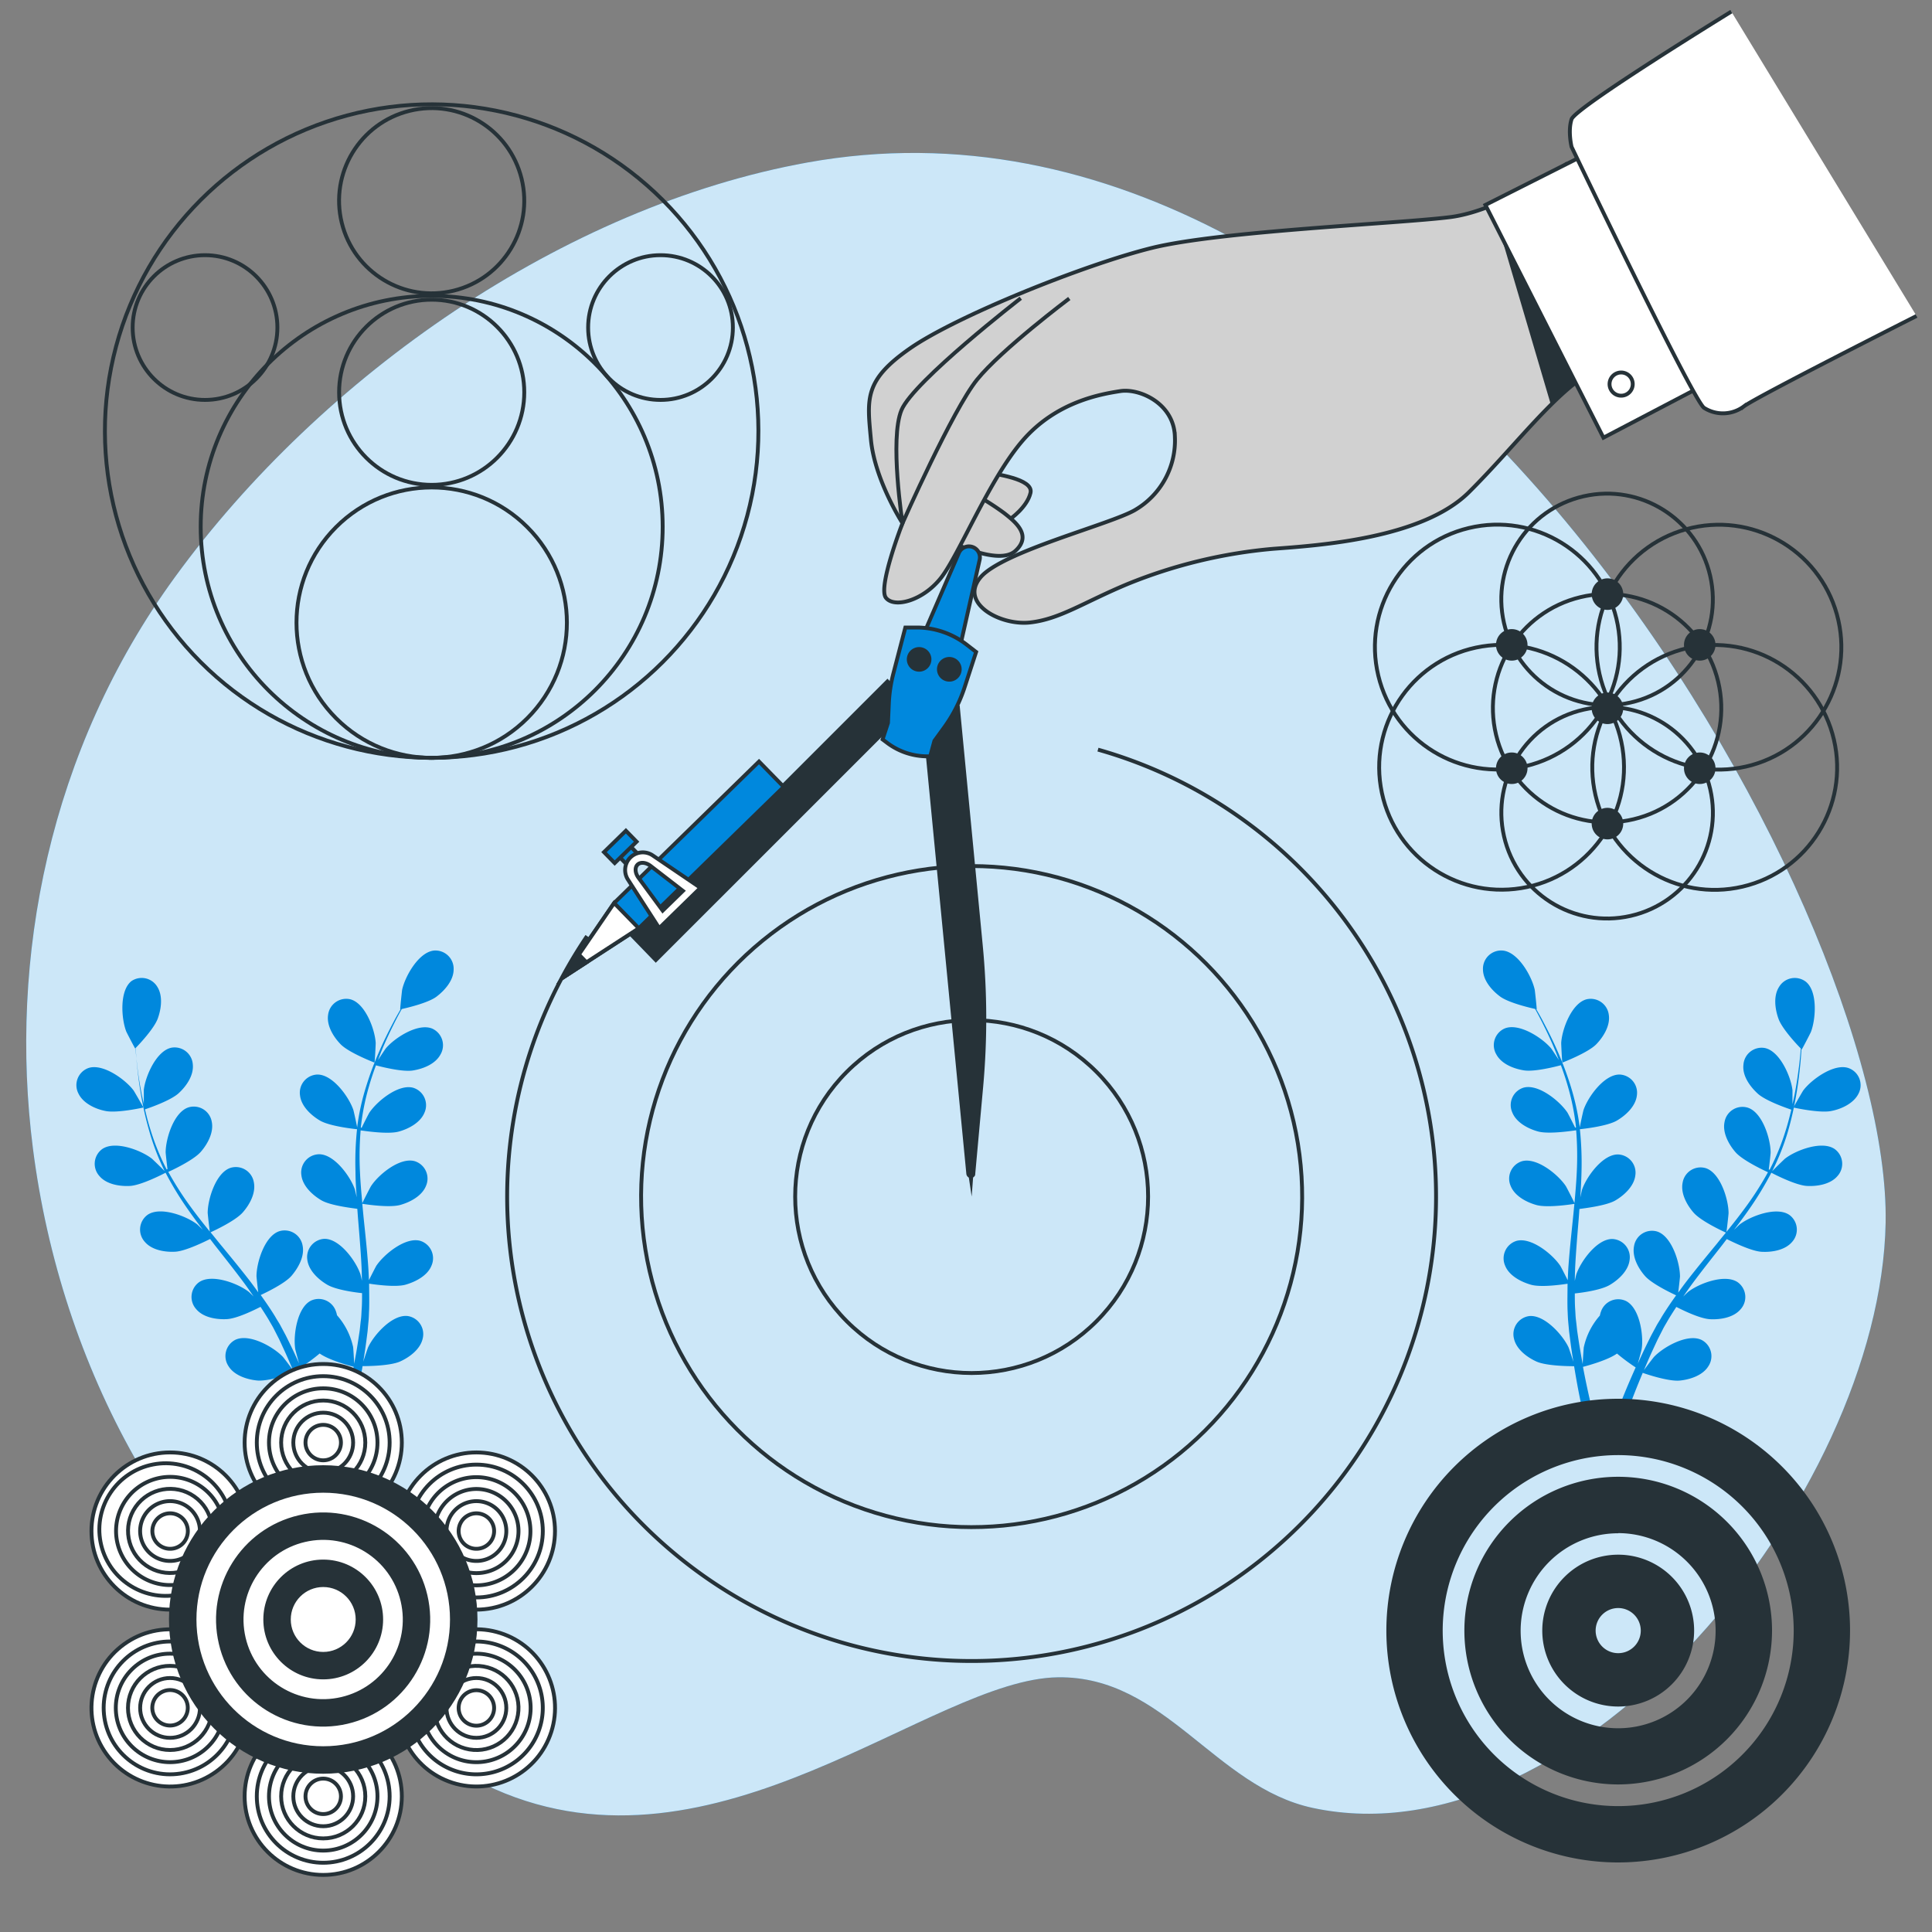 <svg xmlns="http://www.w3.org/2000/svg" viewBox="0 0 500 500"><rect x="0" y="0" width="500" height="500" fill="#808080" stroke="none"/><g id="freepik--background-simple--inject-152"><path d="M209,42.05C146,53.41,83.16,97.29,45.26,149.38c-32.63,44.85-43,98.8-36.75,147.74,7.22,56.79,35.88,109.7,81.86,142.49C102.46,448.24,114,456.8,128,463c57.43,25.47,113-28.51,145.83-28.92,27.64-.35,40.56,28.38,65.93,33.81C408.25,482.55,486.68,387.15,488,316.44,489.47,234.11,365.05,13.91,209,42.05Z" style="fill:#0088DD"></path><path d="M209,42.05C146,53.41,83.16,97.29,45.26,149.38c-32.63,44.85-43,98.8-36.75,147.74,7.22,56.79,35.88,109.7,81.86,142.49C102.46,448.24,114,456.8,128,463c57.43,25.47,113-28.51,145.83-28.92,27.64-.35,40.56,28.38,65.93,33.81C408.25,482.55,486.68,387.15,488,316.44,489.47,234.11,365.05,13.91,209,42.05Z" style="fill:#fff;opacity:0.8"></path></g><g id="freepik--Plants--inject-152"><path d="M27.24,287.51c3.05.66,9.88-.89,9.89-.89s-2.39-4.19-2.57-4.43c-2.14-2.85-8-7.08-11.72-5.77A4.71,4.71,0,0,0,20.3,283C21.49,285.51,24.64,287,27.24,287.51Z" style="fill:#0088DD"></path><path d="M96.92,275c.07,0,.33-4.81.31-5.11-.22-3.56-2.73-10.3-6.59-11.28a4.72,4.72,0,0,0-5.73,4.06c-.42,2.78,1.42,5.72,3.28,7.62C90.37,272.49,96.92,275,96.92,275Z" style="fill:#0088DD"></path><path d="M112.36,246c-4,.37-7.5,6.63-8.28,10.11-.06.3-.57,5.11-.5,5.1l.08,0c-.56,1-1.16,2-1.79,3.22-1.14,2.17-2.41,4.64-3.61,7.42A82.83,82.83,0,0,0,94.81,281a60.89,60.89,0,0,0-2.37,10.68.57.57,0,0,0,0,.13c-.21-1.15-.91-4.34-1-4.58-1.15-3.37-5.35-9.21-9.34-9.14a4.71,4.71,0,0,0-4.45,5.43c.33,2.8,2.88,5.14,5.17,6.49,2.59,1.51,9.06,2.18,9.58,2.23A81.74,81.74,0,0,0,92,303.32c0,2.17.16,4.35.31,6.53-.22-1-.42-1.87-.46-2-1.15-3.37-5.35-9.2-9.33-9.13A4.72,4.72,0,0,0,78,304.16c.33,2.79,2.89,5.14,5.18,6.48s7.83,2,9.29,2.2c.07.84.12,1.68.19,2.51.33,4,.67,8,.88,12,.08,1.38.1,2.75.13,4.12-.19-.87-.36-1.61-.4-1.72-1.14-3.37-5.34-9.2-9.33-9.14A4.72,4.72,0,0,0,79.53,326c.33,2.8,2.88,5.15,5.17,6.49s7.3,2,9,2.17c0,1.4,0,2.81-.1,4.17-.07.93-.07,1.83-.2,2.75s-.2,1.84-.31,2.74c-.26,1.73-.52,3.52-.81,5.21-.2,1.17-.41,2.28-.62,3.41-.06-1.39-.23-4.09-.27-4.32a18.25,18.25,0,0,0-4.18-8.24,5.56,5.56,0,0,0-.27-1,4.72,4.72,0,0,0-6.45-2.78c-3.57,1.77-4.62,8.88-4.1,12.4,0,.21.62,2.42,1,3.82-.36-.79-.7-1.55-1.07-2.35-.74-1.59-1.52-3.16-2.35-4.84l-1.3-2.43c-.42-.82-1-1.63-1.45-2.46-1.16-1.89-2.43-3.75-3.75-5.59,1.39-.65,6.3-3,8-5s3.42-5,2.84-7.8a4.72,4.72,0,0,0-6-3.72c-3.8,1.21-5.92,8.08-5.93,11.64,0,.22.27,2.78.45,4.18-.8-1.11-1.59-2.21-2.44-3.3-2.44-3.14-5-6.25-7.57-9.36l-2.32-2.87c.5-.23,6.39-2.91,8.35-5.17,1.75-2,3.42-5,2.84-7.8a4.72,4.72,0,0,0-6-3.72c-3.8,1.21-5.92,8.08-5.94,11.64,0,.27.41,3.94.56,4.87-1.7-2.1-3.38-4.22-4.94-6.37a82.14,82.14,0,0,1-5.81-9.08c.23-.11,6.39-2.88,8.4-5.19,1.75-2,3.42-5.05,2.84-7.8a4.72,4.72,0,0,0-6-3.72c-3.8,1.2-5.92,8.08-5.93,11.64,0,.23.3,3,.48,4.36l-.22.07a61.41,61.41,0,0,1-4.1-10c-.61-1.9-1.09-3.75-1.51-5.55,1.2-.4,6.66-2.29,8.71-4.17s3.94-4.64,3.67-7.44a4.72,4.72,0,0,0-5.51-4.35c-3.91.78-6.77,7.38-7.17,10.91,0,.2,0,2.18,0,3.62-.18-.82-.38-1.66-.54-2.45-.59-3-1-5.7-1.25-8.13-.16-1.39-.28-2.64-.38-3.82,1-1,4.85-5.11,5.78-7.67s1.37-5.94-.17-8.3A4.71,4.71,0,0,0,34,253.92c-3.11,2.49-2.61,9.67-1.34,13,.11.29,2.35,4.59,2.4,4.54l.06-.07c.07,1.14.16,2.35.28,3.68.25,2.44.55,5.2,1.08,8.18a83.65,83.65,0,0,0,2.17,9.53A61.4,61.4,0,0,0,42.57,303l.07.11c-.81-.84-3.16-3.11-3.36-3.27-2.81-2.18-9.54-4.73-12.82-2.47a4.72,4.72,0,0,0-.72,7c1.81,2.14,5.24,2.69,7.89,2.55,3-.17,8.76-3.18,9.22-3.42A83.17,83.17,0,0,0,48.64,313c1.24,1.78,2.54,3.53,3.86,5.27-.72-.7-1.37-1.33-1.47-1.41-2.82-2.17-9.55-4.72-12.83-2.47a4.72,4.72,0,0,0-.72,7c1.82,2.15,5.24,2.7,7.89,2.55s7.66-2.62,9-3.29c.51.66,1,1.33,1.54,2,2.49,3.17,5,6.33,7.34,9.49.83,1.12,1.6,2.25,2.38,3.38-.64-.63-1.19-1.15-1.28-1.22-2.82-2.18-9.54-4.73-12.83-2.47a4.71,4.71,0,0,0-.72,7c1.82,2.15,5.24,2.7,7.9,2.56s7.17-2.39,8.73-3.18c.76,1.18,1.53,2.36,2.22,3.54.45.81.94,1.56,1.35,2.41l1.25,2.45c.74,1.59,1.51,3.22,2.19,4.79.48,1.09.92,2.13,1.37,3.18-.81-1.12-2.45-3.28-2.61-3.44-2.45-2.58-8.71-6.12-12.31-4.39a4.72,4.72,0,0,0-1.76,6.8c1.47,2.4,4.77,3.46,7.41,3.72,2.92.28,8.84-1.72,9.58-2,.73,1.74,1.42,3.44,2,5.06,1.08,2.74,2,5.28,2.82,7.55l2.52-.51c-.89-2.37-1.94-5-3.15-7.93-.73-1.77-1.55-3.65-2.42-5.57a52.08,52.08,0,0,0,4.84-3.59c2.44,1.76,8.08,3.26,8.8,3.44-.35,1.86-.7,3.66-1.07,5.36-.56,2.62-1.12,5-1.66,7.21l2.71-.55c.41-1.91.84-4,1.26-6.19.37-1.89.72-3.91,1.06-6,.77,0,7,0,9.7-1.19,2.43-1.09,5.22-3.15,5.85-5.89a4.73,4.73,0,0,0-3.85-5.88c-4-.49-8.76,4.86-10.26,8.09-.09.19-.82,2.36-1.26,3.74.13-.85.27-1.67.4-2.55.27-1.73.48-3.46.72-5.33.08-.91.16-1.82.25-2.74s.09-1.9.15-2.85c.07-2.22,0-4.47,0-6.74,1.51.23,6.91,1,9.48.25s5.64-2.32,6.67-4.94a4.72,4.72,0,0,0-2.91-6.39c-3.83-1.08-9.39,3.48-11.37,6.44-.12.18-1.3,2.47-1.92,3.74-.06-1.36-.11-2.72-.22-4.1-.3-4-.73-8-1.15-12-.12-1.22-.23-2.45-.35-3.67.54.09,6.93,1.1,9.82.3,2.56-.71,5.63-2.32,6.67-4.94a4.72,4.72,0,0,0-2.92-6.39C103.48,299.43,97.92,304,96,307c-.15.22-1.84,3.51-2.23,4.37-.26-2.7-.49-5.39-.61-8.05a81.88,81.88,0,0,1,.17-10.77c.25,0,6.92,1.12,9.87.3,2.56-.7,5.63-2.32,6.67-4.94a4.72,4.72,0,0,0-2.91-6.39c-3.84-1.08-9.39,3.48-11.37,6.44-.13.19-1.42,2.7-2,3.91l-.21-.07a61.18,61.18,0,0,1,2.11-10.63c.54-1.91,1.16-3.72,1.8-5.46,1.22.33,6.82,1.77,9.56,1.33s5.85-1.69,7.17-4.18a4.72,4.72,0,0,0-2.19-6.67c-3.69-1.5-9.72,2.42-12,5.15-.12.15-1.22,1.8-2,3,.3-.78.6-1.6.9-2.34,1.14-2.79,2.35-5.28,3.44-7.47.63-1.25,1.23-2.36,1.8-3.39,1.36-.3,6.86-1.59,9-3.21s4.41-4.2,4.43-7A4.72,4.72,0,0,0,112.36,246Z" style="fill:#0088DD"></path><path d="M474,287.51c-3,.66-9.88-.89-9.88-.89s2.38-4.19,2.57-4.43c2.14-2.85,8-7.08,11.72-5.77A4.7,4.7,0,0,1,481,283C479.78,285.51,476.62,287,474,287.51Z" style="fill:#0088DD"></path><path d="M404.34,275c-.07,0-.32-4.81-.3-5.11.21-3.56,2.72-10.3,6.59-11.28a4.72,4.72,0,0,1,5.73,4.06c.41,2.78-1.43,5.72-3.28,7.62C410.89,272.49,404.35,275,404.34,275Z" style="fill:#0088DD"></path><path d="M388.9,246c4,.37,7.51,6.63,8.28,10.11.07.3.58,5.11.51,5.1l-.09,0c.57,1,1.17,2,1.79,3.22,1.14,2.17,2.41,4.64,3.62,7.42a84.89,84.89,0,0,1,3.45,9.15,62.75,62.75,0,0,1,2.37,10.68.57.57,0,0,0,0,.13c.21-1.15.91-4.34,1-4.58,1.15-3.37,5.35-9.21,9.34-9.14a4.72,4.72,0,0,1,4.45,5.43c-.33,2.8-2.88,5.14-5.18,6.49-2.59,1.51-9.06,2.18-9.57,2.23a83.38,83.38,0,0,1,.42,11.13c-.05,2.17-.17,4.35-.31,6.53.21-1,.41-1.87.45-2,1.15-3.37,5.35-9.2,9.34-9.13a4.71,4.71,0,0,1,4.45,5.43c-.33,2.79-2.88,5.14-5.18,6.48s-7.83,2-9.29,2.2l-.18,2.51c-.33,4-.67,8-.89,12-.07,1.38-.1,2.75-.13,4.12.19-.87.36-1.61.4-1.72,1.15-3.37,5.35-9.2,9.34-9.14a4.72,4.72,0,0,1,4.45,5.43c-.33,2.8-2.88,5.15-5.18,6.49s-7.29,2-9,2.17c0,1.4,0,2.81.1,4.17.07.93.08,1.83.2,2.75s.21,1.84.31,2.74c.26,1.73.52,3.52.82,5.21.19,1.17.4,2.28.61,3.41.06-1.39.24-4.09.28-4.32a18.23,18.23,0,0,1,4.17-8.24,5.56,5.56,0,0,1,.27-1,4.72,4.72,0,0,1,6.45-2.78c3.58,1.77,4.63,8.88,4.1,12.4,0,.21-.62,2.42-1,3.82.35-.79.69-1.55,1.07-2.35.73-1.59,1.51-3.16,2.34-4.84l1.31-2.43c.42-.82,1-1.63,1.45-2.46,1.16-1.89,2.42-3.75,3.74-5.59-1.39-.65-6.29-3-8.05-5s-3.41-5-2.83-7.8a4.71,4.71,0,0,1,5.95-3.72c3.8,1.21,5.92,8.08,5.93,11.64,0,.22-.28,2.78-.46,4.18.8-1.11,1.6-2.21,2.45-3.3,2.44-3.14,5-6.25,7.56-9.36.79-1,1.55-1.92,2.33-2.87-.5-.23-6.39-2.91-8.36-5.17-1.74-2-3.41-5-2.83-7.8a4.71,4.71,0,0,1,5.95-3.72c3.8,1.21,5.92,8.08,5.93,11.64,0,.27-.4,3.94-.55,4.87,1.7-2.1,3.37-4.22,4.94-6.37a82.14,82.14,0,0,0,5.81-9.08c-.23-.11-6.4-2.88-8.41-5.19-1.74-2-3.41-5.05-2.83-7.8a4.71,4.71,0,0,1,6-3.72c3.8,1.2,5.92,8.08,5.93,11.64,0,.23-.3,3-.48,4.36l.22.07a61.41,61.41,0,0,0,4.1-10c.61-1.9,1.08-3.75,1.51-5.55-1.2-.4-6.67-2.29-8.71-4.17s-4-4.64-3.68-7.44a4.72,4.72,0,0,1,5.51-4.35c3.91.78,6.77,7.38,7.18,10.91,0,.2,0,2.18,0,3.62.18-.82.38-1.66.54-2.45.59-3,.95-5.7,1.25-8.13.16-1.39.27-2.64.37-3.82-1-1-4.85-5.11-5.77-7.67s-1.37-5.94.16-8.3a4.72,4.72,0,0,1,6.9-1.32c3.11,2.49,2.6,9.67,1.33,13-.11.29-2.34,4.59-2.39,4.54l-.06-.07c-.07,1.14-.16,2.35-.28,3.68-.25,2.44-.55,5.2-1.08,8.18a85.84,85.84,0,0,1-2.17,9.53A61.47,61.47,0,0,1,458.69,303l-.06.11c.81-.84,3.15-3.11,3.35-3.27,2.82-2.18,9.54-4.73,12.83-2.47a4.72,4.72,0,0,1,.72,7c-1.82,2.14-5.24,2.69-7.9,2.55-3-.17-8.75-3.18-9.21-3.42a84.62,84.62,0,0,1-5.79,9.52c-1.24,1.78-2.54,3.53-3.87,5.27.73-.7,1.38-1.33,1.48-1.41,2.82-2.17,9.54-4.72,12.83-2.47a4.72,4.72,0,0,1,.72,7c-1.82,2.15-5.24,2.7-7.9,2.55s-7.66-2.62-9-3.29c-.52.66-1,1.33-1.54,2-2.49,3.17-5,6.33-7.34,9.49-.83,1.12-1.61,2.25-2.39,3.38.65-.63,1.19-1.15,1.29-1.22,2.81-2.18,9.54-4.73,12.82-2.47a4.71,4.71,0,0,1,.72,7c-1.82,2.15-5.24,2.7-7.89,2.56s-7.18-2.39-8.73-3.18c-.76,1.18-1.53,2.36-2.22,3.54-.45.81-.94,1.56-1.35,2.41l-1.25,2.45c-.74,1.59-1.51,3.22-2.2,4.79-.48,1.09-.92,2.13-1.36,3.18.81-1.12,2.45-3.28,2.61-3.44,2.45-2.58,8.71-6.12,12.3-4.39a4.72,4.72,0,0,1,1.77,6.8c-1.47,2.4-4.77,3.46-7.42,3.72-2.91.28-8.83-1.72-9.57-2-.73,1.74-1.43,3.44-2.06,5.06-1.08,2.74-2,5.28-2.82,7.55l-2.52-.51c.9-2.37,1.94-5,3.15-7.93.74-1.77,1.56-3.65,2.42-5.57a51.06,51.06,0,0,1-4.83-3.59c-2.44,1.76-8.08,3.26-8.81,3.44.35,1.86.71,3.66,1.08,5.36.56,2.62,1.12,5,1.65,7.21l-2.7-.55c-.42-1.91-.85-4-1.27-6.19-.36-1.89-.71-3.91-1.05-6-.77,0-7,0-9.71-1.19-2.42-1.09-5.21-3.15-5.84-5.89a4.72,4.72,0,0,1,3.85-5.88c3.95-.49,8.75,4.86,10.26,8.09.09.19.82,2.36,1.26,3.74-.14-.85-.28-1.67-.41-2.55-.26-1.73-.47-3.46-.71-5.33-.08-.91-.17-1.82-.25-2.74s-.1-1.9-.15-2.85c-.07-2.22,0-4.47,0-6.74-1.52.23-6.91,1-9.49.25s-5.63-2.32-6.67-4.94a4.73,4.73,0,0,1,2.91-6.39c3.84-1.08,9.4,3.48,11.37,6.44.13.18,1.3,2.47,1.93,3.74.06-1.36.11-2.72.22-4.1.3-4,.73-8,1.14-12,.13-1.22.24-2.45.36-3.67-.54.09-6.94,1.1-9.82.3-2.56-.71-5.63-2.32-6.67-4.94a4.72,4.72,0,0,1,2.91-6.39c3.84-1.09,9.4,3.47,11.37,6.44.15.22,1.84,3.51,2.23,4.37.25-2.7.48-5.39.6-8.05a83.67,83.67,0,0,0-.16-10.77c-.25,0-6.92,1.12-9.88.3-2.56-.7-5.63-2.32-6.66-4.94a4.71,4.71,0,0,1,2.91-6.39c3.83-1.08,9.39,3.48,11.37,6.44.13.19,1.41,2.7,2,3.91l.22-.07a61.18,61.18,0,0,0-2.11-10.63c-.54-1.91-1.16-3.72-1.8-5.46-1.23.33-6.83,1.77-9.57,1.33s-5.85-1.69-7.17-4.18a4.72,4.72,0,0,1,2.2-6.67c3.69-1.5,9.71,2.42,12,5.15.13.15,1.23,1.8,2,3-.3-.78-.6-1.6-.91-2.34-1.13-2.79-2.34-5.28-3.44-7.47-.63-1.25-1.22-2.36-1.79-3.39-1.37-.3-6.86-1.59-9.05-3.21s-4.41-4.2-4.44-7A4.73,4.73,0,0,1,388.9,246Z" style="fill:#0088DD"></path></g><g id="freepik--Circles--inject-152"><circle cx="415.91" cy="183.31" r="29.55" transform="translate(-31.24 101.81) rotate(-13.46)" style="fill:none;stroke:#263238;stroke-miterlimit:10"></circle><circle cx="415.91" cy="155.16" r="27.37" transform="translate(-24.06 96.12) rotate(-12.82)" style="fill:none;stroke:#263238;stroke-miterlimit:10"></circle><circle cx="415.91" cy="210.38" r="27.37" transform="translate(-36.3 97.49) rotate(-12.82)" style="fill:none;stroke:#263238;stroke-miterlimit:10"></circle><circle cx="388.6" cy="198.6" r="31.68" transform="translate(-26.58 64.15) rotate(-9.13)" style="fill:none;stroke:#263238;stroke-miterlimit:10"></circle><circle cx="443.77" cy="198.6" r="31.68" transform="translate(-33.47 105.76) rotate(-13.1)" style="fill:none;stroke:#263238;stroke-miterlimit:10"></circle><circle cx="444.86" cy="167.47" r="31.68" transform="translate(-28.63 125.57) rotate(-15.57)" style="fill:none;stroke:#263238;stroke-miterlimit:10"></circle><circle cx="387.51" cy="167.47" r="31.68" transform="translate(-28.35 94.86) rotate(-13.47)" style="fill:none;stroke:#263238;stroke-miterlimit:10"></circle><circle cx="391.24" cy="166.89" r="3.58" style="fill:#263238;stroke:#263238;stroke-miterlimit:10"></circle><path d="M419.59,153.76a3.58,3.58,0,1,0-3.58,3.58A3.58,3.58,0,0,0,419.59,153.76Z" style="fill:#263238;stroke:#263238;stroke-miterlimit:10"></path><circle cx="391.24" cy="198.82" r="3.58" style="fill:#263238;stroke:#263238;stroke-miterlimit:10"></circle><circle cx="439.89" cy="166.89" r="3.58" style="fill:#263238;stroke:#263238;stroke-miterlimit:10"></circle><circle cx="439.89" cy="198.82" r="3.58" style="fill:#263238;stroke:#263238;stroke-miterlimit:10"></circle><path d="M419.59,183.31a3.58,3.58,0,1,0-3.58,3.58A3.58,3.58,0,0,0,419.59,183.31Z" style="fill:#263238;stroke:#263238;stroke-miterlimit:10"></path><path d="M419.59,213.15a3.58,3.58,0,1,0-3.58,3.58A3.58,3.58,0,0,0,419.59,213.15Z" style="fill:#263238;stroke:#263238;stroke-miterlimit:10"></path><circle cx="251.46" cy="309.67" r="85.54" transform="translate(-46.37 44.3) rotate(-9.22)" style="fill:none;stroke:#263238;stroke-miterlimit:10"></circle><circle cx="251.46" cy="309.67" r="45.67" transform="translate(-145.32 268.51) rotate(-45)" style="fill:none;stroke:#263238;stroke-miterlimit:10"></circle><path d="M151.93,242.26A120.2,120.2,0,1,0,284.15,194" style="fill:none;stroke:#263238;stroke-miterlimit:10"></path><circle cx="111.72" cy="111.56" r="84.56" transform="translate(-46.17 111.67) rotate(-45)" style="fill:none;stroke:#263238;stroke-miterlimit:10"></circle><circle cx="111.72" cy="136.35" r="59.78" style="fill:none;stroke:#263238;stroke-miterlimit:10"></circle><circle cx="111.72" cy="161.14" r="34.99" transform="translate(-81.22 126.2) rotate(-45)" style="fill:none;stroke:#263238;stroke-miterlimit:10"></circle><circle cx="111.72" cy="101.52" r="23.96" style="fill:none;stroke:#263238;stroke-miterlimit:10"></circle><circle cx="111.72" cy="51.95" r="23.96" transform="translate(-9.18 28.19) rotate(-13.82)" style="fill:none;stroke:#263238;stroke-miterlimit:10"></circle><circle cx="53.06" cy="84.77" r="18.73" style="fill:none;stroke:#263238;stroke-miterlimit:10"></circle><circle cx="170.94" cy="84.77" r="18.73" style="fill:none;stroke:#263238;stroke-miterlimit:10"></circle><circle cx="83.65" cy="373.34" r="20.34" style="fill:#fff;stroke:#263238;stroke-miterlimit:10"></circle><circle cx="83.65" cy="373.34" r="17.19" style="fill:#fff;stroke:#263238;stroke-miterlimit:10"></circle><circle cx="83.65" cy="373.34" r="14.04" style="fill:#fff;stroke:#263238;stroke-miterlimit:10"></circle><circle cx="83.65" cy="373.34" r="10.89" style="fill:#fff;stroke:#263238;stroke-miterlimit:10"></circle><circle cx="83.65" cy="373.34" r="7.74" style="fill:#fff;stroke:#263238;stroke-miterlimit:10"></circle><circle cx="83.65" cy="373.34" r="4.59" style="fill:#fff;stroke:#263238;stroke-miterlimit:10"></circle><circle cx="44.01" cy="396.23" r="20.34" style="fill:#fff;stroke:#263238;stroke-miterlimit:10"></circle><circle cx="44.01" cy="396.23" r="17.19" transform="matrix(0.98, -0.19, 0.19, 0.98, -75.54, 15.91)" style="fill:#fff;stroke:#263238;stroke-miterlimit:10"></circle><path d="M51,384.07a14,14,0,1,0,5.14,19.18A14,14,0,0,0,51,384.07Z" style="fill:#fff;stroke:#263238;stroke-miterlimit:10"></path><circle cx="44.01" cy="396.23" r="10.89" transform="translate(-305.99 205.35) rotate(-55.06)" style="fill:#fff;stroke:#263238;stroke-miterlimit:10"></circle><path d="M47.88,389.53a7.74,7.74,0,1,0,2.83,10.57A7.75,7.75,0,0,0,47.88,389.53Z" style="fill:#fff;stroke:#263238;stroke-miterlimit:10"></path><path d="M46.3,392.25A4.59,4.59,0,1,0,48,398.53,4.59,4.59,0,0,0,46.3,392.25Z" style="fill:#fff;stroke:#263238;stroke-miterlimit:10"></path><circle cx="44.01" cy="442.01" r="20.34" transform="translate(-249.89 108.95) rotate(-35.74)" style="fill:#fff;stroke:#263238;stroke-miterlimit:10"></circle><circle cx="44.01" cy="442.01" r="17.19" transform="translate(-65.29 11.47) rotate(-8.56)" style="fill:#fff;stroke:#263238;stroke-miterlimit:10"></circle><circle cx="44.01" cy="442.01" r="14.04" transform="translate(-299.66 160.58) rotate(-45)" style="fill:#fff;stroke:#263238;stroke-miterlimit:10"></circle><circle cx="44.01" cy="442.01" r="10.89" style="fill:#fff;stroke:#263238;stroke-miterlimit:10"></circle><circle cx="44.01" cy="442.01" r="7.74" style="fill:#fff;stroke:#263238;stroke-miterlimit:10"></circle><path d="M41.71,438A4.59,4.59,0,1,0,48,439.71,4.59,4.59,0,0,0,41.71,438Z" style="fill:#fff;stroke:#263238;stroke-miterlimit:10"></path><circle cx="83.65" cy="464.89" r="20.34" style="fill:#fff;stroke:#263238;stroke-miterlimit:10"></circle><circle cx="83.65" cy="464.89" r="17.19" style="fill:#fff;stroke:#263238;stroke-miterlimit:10"></circle><circle cx="83.65" cy="464.89" r="14.04" style="fill:#fff;stroke:#263238;stroke-miterlimit:10"></circle><circle cx="83.65" cy="464.89" r="10.89" style="fill:#fff;stroke:#263238;stroke-miterlimit:10"></circle><circle cx="83.65" cy="464.89" r="7.74" style="fill:#fff;stroke:#263238;stroke-miterlimit:10"></circle><circle cx="83.65" cy="464.89" r="4.59" style="fill:#fff;stroke:#263238;stroke-miterlimit:10"></circle><circle cx="123.29" cy="442.01" r="20.34" transform="translate(-335.25 424.51) rotate(-72.23)" style="fill:#fff;stroke:#263238;stroke-miterlimit:10"></circle><path d="M114.7,456.9a17.19,17.19,0,1,0-6.3-23.49A17.18,17.18,0,0,0,114.7,456.9Z" style="fill:#fff;stroke:#263238;stroke-miterlimit:10"></path><circle cx="123.29" cy="442.01" r="14.04" transform="translate(-293.26 249.5) rotate(-49.61)" style="fill:#fff;stroke:#263238;stroke-miterlimit:10"></circle><circle cx="123.29" cy="442.01" r="10.89" transform="translate(-333.19 488.83) rotate(-80.27)" style="fill:#fff;stroke:#263238;stroke-miterlimit:10"></circle><circle cx="123.29" cy="442.01" r="7.74" style="fill:#fff;stroke:#263238;stroke-miterlimit:10"></circle><path d="M121,446a4.59,4.59,0,1,0-1.69-6.28A4.6,4.6,0,0,0,121,446Z" style="fill:#fff;stroke:#263238;stroke-miterlimit:10"></path><circle cx="123.29" cy="396.23" r="20.34" style="fill:#fff;stroke:#263238;stroke-miterlimit:10"></circle><circle cx="123.29" cy="396.23" r="17.19" style="fill:#fff;stroke:#263238;stroke-miterlimit:10"></circle><path d="M130.31,408.39a14,14,0,1,0-19.18-5.14A14,14,0,0,0,130.31,408.39Z" style="fill:#fff;stroke:#263238;stroke-miterlimit:10"></path><path d="M128.74,405.67a10.89,10.89,0,1,0-14.88-4A10.9,10.9,0,0,0,128.74,405.67Z" style="fill:#fff;stroke:#263238;stroke-miterlimit:10"></path><path d="M127.16,402.94a7.74,7.74,0,1,0-10.57-2.84A7.74,7.74,0,0,0,127.16,402.94Z" style="fill:#fff;stroke:#263238;stroke-miterlimit:10"></path><path d="M125.59,400.21a4.59,4.59,0,1,0-6.28-1.68A4.59,4.59,0,0,0,125.59,400.21Z" style="fill:#fff;stroke:#263238;stroke-miterlimit:10"></path><circle cx="83.65" cy="419.12" r="39.42" style="fill:#263238;stroke:#263238;stroke-miterlimit:10"></circle><circle cx="83.65" cy="419.12" r="33.31" style="fill:#fff;stroke:#263238;stroke-miterlimit:10"></circle><circle cx="83.65" cy="419.12" r="27.21" transform="translate(-92.98 29.94) rotate(-13.12)" style="fill:#263238;stroke:#263238;stroke-miterlimit:10"></circle><circle cx="83.65" cy="419.12" r="21.11" transform="translate(-93.04 29.97) rotate(-13.13)" style="fill:#fff;stroke:#263238;stroke-miterlimit:10"></circle><circle cx="83.65" cy="419.12" r="15" style="fill:#263238;stroke:#263238;stroke-miterlimit:10"></circle><circle cx="83.65" cy="419.12" r="8.9" style="fill:#fff;stroke:#263238;stroke-miterlimit:10"></circle><path d="M418.79,482a60,60,0,1,1,60-60A60.07,60.07,0,0,1,418.79,482Zm0-105.42A45.42,45.42,0,1,0,464.21,422,45.47,45.47,0,0,0,418.79,376.58Z" style="fill:#263238"></path><path d="M418.79,461.81A39.81,39.81,0,1,1,458.6,422,39.86,39.86,0,0,1,418.79,461.81Zm0-65A25.23,25.23,0,1,0,444,422,25.26,25.26,0,0,0,418.79,396.77Z" style="fill:#263238"></path><path d="M418.79,441.65A19.65,19.65,0,1,1,438.44,422,19.67,19.67,0,0,1,418.79,441.65Zm0-25.49a5.84,5.84,0,1,0,5.84,5.84A5.85,5.85,0,0,0,418.79,416.16Z" style="fill:#263238"></path></g><g id="freepik--Hand--inject-152"><path d="M261.42,134.33s4.37-3,5.27-6.76-9.62-4.85-11.46-5.45-4.28,1.65-4.77,4.21-1.2,4.7-.38,5.3S258.66,134.45,261.42,134.33Z" style="fill:#d1d1d1;stroke:#263238;stroke-miterlimit:10"></path><path d="M245.63,140s12.79,6.57,17.15,2.57.07-7.45-2.9-9.78a67.21,67.21,0,0,0-7.89-5Z" style="fill:#d1d1d1;stroke:#263238;stroke-miterlimit:10"></path><polygon points="250.59 303.8 251.47 309.67 251.92 303.63 250.59 303.8" style="fill:#263238"></polygon><path d="M253.81,244.47a196,196,0,0,1,.12,36.89L251.87,304a.68.68,0,0,1-1.28-.24L239,184l8.91-.87Z" style="fill:#263238;stroke:#263238;stroke-miterlimit:10"></path><polygon points="163.75 242.28 169.72 248.45 235.65 182.53 229.67 176.36 163.75 242.28" style="fill:#263238;stroke:#263238;stroke-miterlimit:10"></polygon><rect x="160.26" y="219.59" width="5.18" height="3.96" transform="translate(207.62 -49.74) rotate(45.68)" style="fill:#0088DD;stroke:#263238;stroke-miterlimit:10"></rect><rect x="158.53" y="215.22" width="3.96" height="7.92" transform="translate(205.2 -48.79) rotate(45.68)" style="fill:#0088DD;stroke:#263238;stroke-miterlimit:10"></rect><polygon points="165.32 240.24 145.78 252.93 158.94 233.7 196.43 197.09 202.82 203.63 165.32 240.24" style="fill:#0088DD;stroke:#263238;stroke-miterlimit:10"></polygon><polygon points="165.32 240.24 158.94 233.7 145.78 252.93 165.32 240.24" style="fill:#fff;stroke:#263238;stroke-miterlimit:10"></polygon><polygon points="151.77 249.04 149.82 247.04 145.78 252.93 151.77 249.04" style="fill:#263238;stroke:#263238;stroke-miterlimit:10"></polygon><path d="M168.93,221.39a4.57,4.57,0,0,0-6.41,6.26l8.08,12.55,10.68-10.43Zm2.57,14.28-6.25-8.5c-.91-1.24-1-2.66-.25-3.4s2.18-.6,3.39.34l8.35,6.45Z" style="fill:#fff;stroke:#263238;stroke-miterlimit:10"></path><path d="M248,169.43l-9.85-3.23,10-23.09a2.85,2.85,0,0,1,3.49-1.57h0a2.85,2.85,0,0,1,1.89,3.34Z" style="fill:#0088DD;stroke:#263238;stroke-miterlimit:10"></path><path d="M234.3,162.4l3,0a21.2,21.2,0,0,1,12.89,4.45l2.43,1.88-3,9.2a37.3,37.3,0,0,1-5.28,10.34l-2.52,3.47-1.09,4H240a17.31,17.31,0,0,1-10.26-3.38l-1.33-1,1.4-4.27.22-5a37.5,37.5,0,0,1,1.16-7.74Z" style="fill:#0088DD;stroke:#263238;stroke-miterlimit:10"></path><path d="M240.41,171.49a2.68,2.68,0,1,1-1.71-3.39A2.67,2.67,0,0,1,240.41,171.49Z" style="fill:#263238;stroke:#263238;stroke-miterlimit:10"></path><path d="M248.24,174.05a2.69,2.69,0,1,1-1.72-3.39A2.68,2.68,0,0,1,248.24,174.05Z" style="fill:#263238;stroke:#263238;stroke-miterlimit:10"></path><path d="M405.21,42.57s-16.46,11.92-29.92,13.62-59.57,3.58-77.3,8-50.62,17.71-62.52,26-11.05,13-10.08,23.52,8.18,21.69,8.18,21.69-6.45,16.57-4.29,19.31,9.59.77,14.26-5.18S256,124.05,264.68,114s20.24-12,25.24-12.78,13.89,3.19,14.14,11.76a20.83,20.83,0,0,1-10.31,19c-6.31,3.71-34.43,10.79-40,17.45s5.06,12.52,12.81,11.67,14-5.28,25.36-10a129.81,129.81,0,0,1,37.6-9.07c11.83-.88,38.56-2.65,50.64-14.65s22.51-26.24,32.38-31.49,22.39-10.32,22.39-10.32Z" style="fill:#d1d1d1;stroke:#263238;stroke-miterlimit:10"></path><path d="M412.53,95.9l.89-.47-22.75-36L389,62.78l12.38,42C405.21,101,408.91,97.82,412.53,95.9Z" style="fill:#263238"></path><path d="M264.18,77.18s-27.74,21.47-30.87,28.93.26,29.28.26,29.28,13-29.35,19.29-37.14,23.87-21,23.87-21" style="fill:none;stroke:#263238;stroke-miterlimit:10"></path><polygon points="384.42 53.04 414.97 113.27 440.81 99.73 414.98 37.62 384.42 53.04" style="fill:#fff;stroke:#263238;stroke-miterlimit:10"></polygon><path d="M422.39,100.37a3,3,0,1,1-1.94-3.83A3,3,0,0,1,422.39,100.37Z" style="fill:#fff;stroke:#263238;stroke-miterlimit:10"></path><path d="M496,81.77s-41.55,21-44.7,23.41a9.06,9.06,0,0,1-10.3.36C438.18,103.62,406.72,38,406.72,38s-1-4.07,0-7.14S448.07,3,448.07,3" style="fill:#fff;stroke:#263238;stroke-miterlimit:10"></path></g></svg>